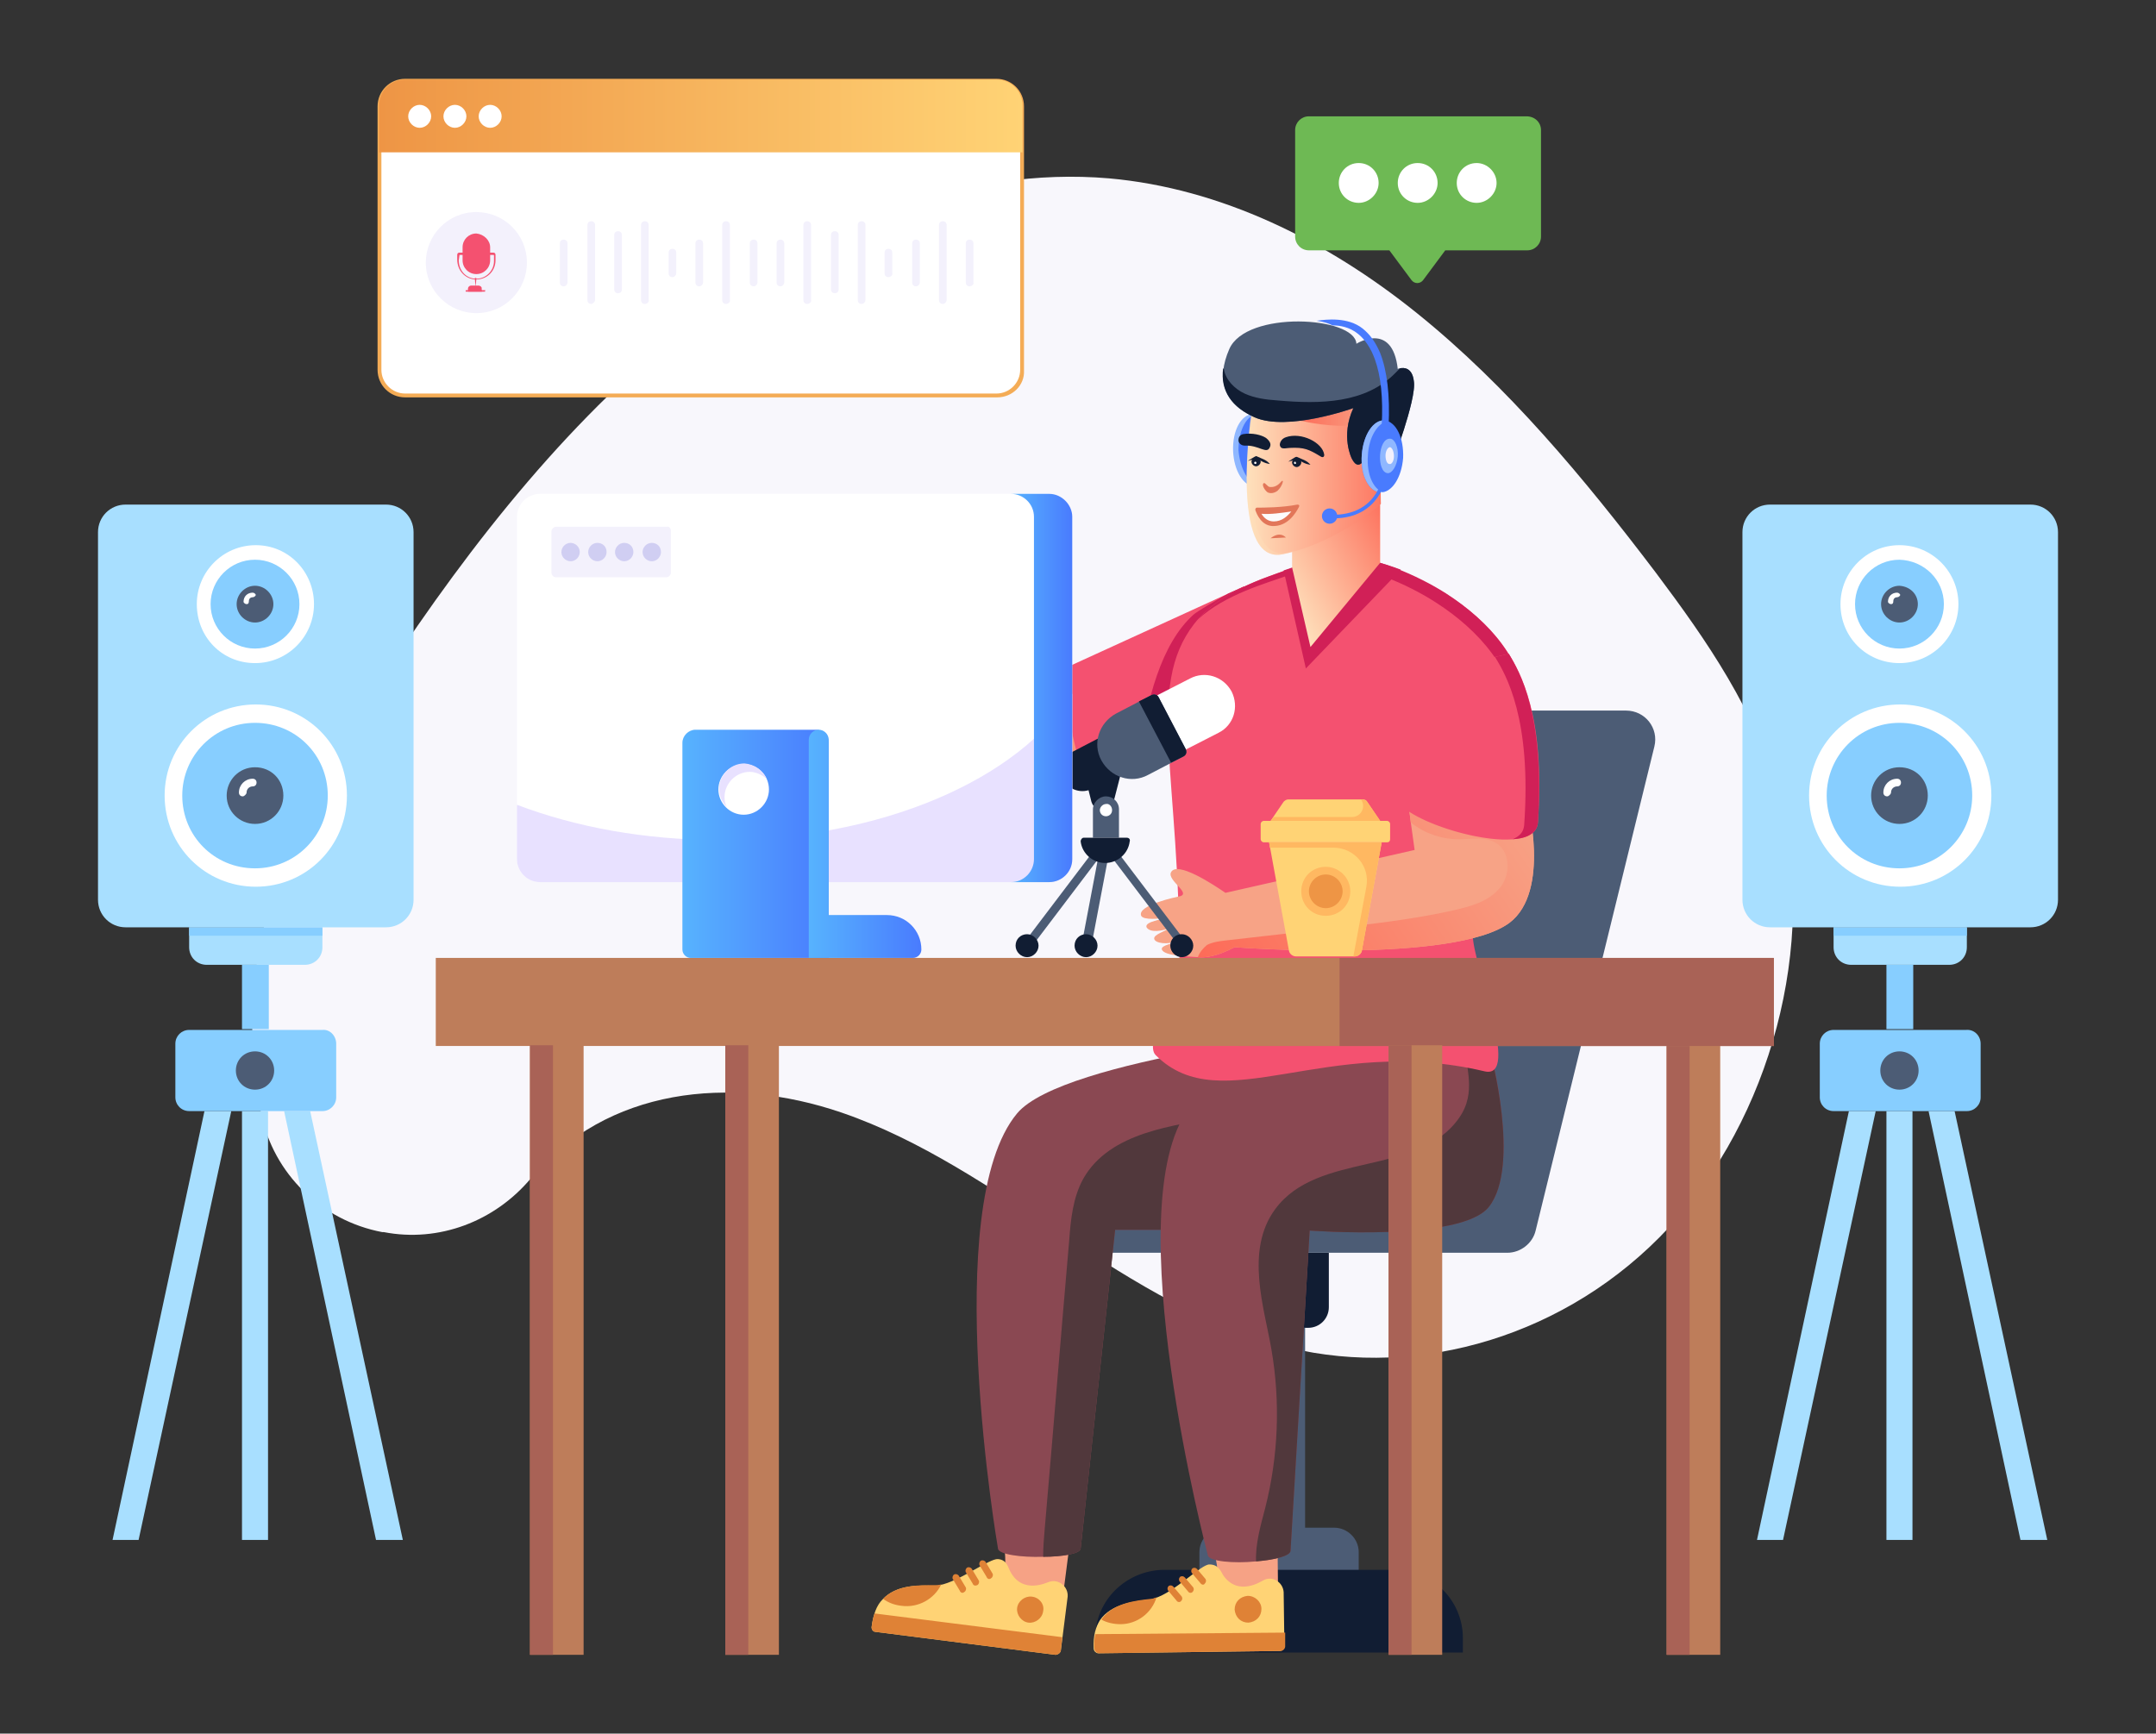 <?xml version="1.0" encoding="utf-8"?>
<svg xmlns="http://www.w3.org/2000/svg" height="226.38" id="Layer_1" style="enable-background:new 0 0 300 300" version="1.1" viewBox="9.305 36.81 281.49 226.38" width="281.49" x="0" y="0">
  <rect x="9.305" y="36.81" width="281.49" height="226.38" fill="#333333" stroke="none"/>
  <style>.st1{fill:#4c5c75}.st4{fill:#fff}.st7{fill:#f45170}.st8{fill:#f3f1fc}.st12{fill:#497bfe}.st13{fill:#8fb7ff}.st14{fill:#ffd375}.st15{fill:#df8236}.st16{fill:#8a4852}.st17{fill:#51383c}.st18{fill:#f7a386}.st20{fill:#e27659}.st21{fill:#d12057}.st22{fill:#111d33}.st28{fill:#d0cef2}.st29{fill:#f6a285}.st46{fill:#a96256}.st64{fill:#ffb861}.st87{fill:#fcfcfc}.st157{fill:#be7d5a}.st288{fill:#a8dfff}.st289{fill:#87ceff}.st295{fill:#e8e1ff}</style>
  <g id="Sound_Production">
    <path d="M227.2 197.1c-13.2 14.2-32.6 19.8-49.6 15.7-21.4-5.2-37.7-23.6-58.4-30.7-14.6-5-30.7-3.2-40.6 8.6-4.7 5.6-12 8.4-19.2 7h-.2c-7.9-1.5-14.2-7.6-15.8-15.5-1.5-7.4-1.6-15.1 0-22.7 2.6-12.6 9.1-23.9 16-34.4 11.6-17.7 24.9-34.4 40.9-46.7 16-12.3 35.1-19.9 53.8-18.3 14.6 1.3 28.4 8.1 40.2 17.6 11.8 9.5 21.8 21.5 31.2 33.9 6.6 8.8 13.1 18.1 16.2 29.4 5 19.2-1.3 41.9-14.5 56.1z" style="fill:#f8f7fc"/>
    <path class="st288" d="M248.7 157.9v2.6c0 1.3 1 2.3 2.3 2.3h12.8c1.3 0 2.3-1 2.3-2.3v-2.6h-17.4z"/>
    <path class="st289" d="M248.7 157.9h17.4v1.1h-17.4z"/>
    <path class="st288" d="m254.2 181.9-12.1 56h-3.4l12-56zM261.1 181.9l12 56h3.5l-12.1-56zM255.6 181.9h3.4v56h-3.4z"/>
    <path class="st289" d="M267.9 173.1v7c0 1-.8 1.8-1.8 1.8h-17.4c-1 0-1.8-.8-1.8-1.8v-7c0-1 .8-1.8 1.8-1.8H266c1.1-.1 1.9.8 1.9 1.8zM255.6 162.8h3.5v8.4h-3.5z"/>
    <path class="st1" d="M259.8 176.6c0 1.4-1.1 2.5-2.5 2.5s-2.5-1.1-2.5-2.5 1.1-2.5 2.5-2.5 2.5 1.1 2.5 2.5z"/>
    <path class="st288" d="M278 106.3v48c0 2-1.6 3.6-3.6 3.6h-34c-2 0-3.6-1.6-3.6-3.6v-48c0-2 1.6-3.6 3.6-3.6h34c2 0 3.6 1.6 3.6 3.6z"/>
    <path class="st4" d="M265 115.7c0 4.2-3.4 7.7-7.7 7.7s-7.7-3.4-7.7-7.7c0-4.2 3.4-7.7 7.7-7.7s7.7 3.5 7.7 7.7z"/>
    <path class="st289" d="M263.1 115.7c0 3.2-2.6 5.8-5.8 5.8-3.2 0-5.8-2.6-5.8-5.8 0-3.2 2.6-5.8 5.8-5.8 3.2.1 5.8 2.6 5.8 5.8z"/>
    <path class="st1" d="M259.7 115.7c0 1.3-1.1 2.4-2.4 2.4-1.3 0-2.4-1.1-2.4-2.4 0-1.3 1.1-2.4 2.4-2.4 1.4.1 2.4 1.1 2.4 2.4z"/>
    <path class="st4" d="M256.2 115.7c-.2 0-.4-.2-.4-.3 0-.7.5-1.2 1.2-1.2.2 0 .4.2.4.3s-.2.3-.4.3c-.3 0-.5.2-.5.5s-.1.4-.3.4zM269.3 140.7c0 6.6-5.3 11.9-11.9 11.9-6.6 0-11.9-5.3-11.9-11.9 0-6.6 5.3-11.9 11.9-11.9 6.5 0 11.9 5.3 11.9 11.9z"/>
    <path class="st289" d="M266.8 140.7c0 5.2-4.2 9.5-9.5 9.5s-9.5-4.2-9.5-9.5c0-5.2 4.2-9.5 9.5-9.5s9.5 4.2 9.5 9.5z"/>
    <path class="st1" d="M261 140.7c0 2-1.6 3.7-3.7 3.7-2 0-3.7-1.6-3.7-3.7 0-2 1.6-3.7 3.7-3.7s3.7 1.6 3.7 3.7z"/>
    <path class="st4" d="M255.7 140.8c-.3 0-.5-.2-.5-.5 0-1 .8-1.8 1.8-1.8.3 0 .5.2.5.5s-.2.5-.5.5c-.4 0-.8.3-.8.8 0 .2-.3.5-.5.5z"/>
    <path class="st288" d="M34 157.9v2.6c0 1.3 1 2.3 2.3 2.3h12.8c1.3 0 2.3-1 2.3-2.3v-2.6H34z"/>
    <path class="st289" d="M34 157.9h17.4v1.1H34z"/>
    <path class="st288" d="m39.5 181.9-12.1 56H24l12-56zM46.4 181.9l12 56h3.5l-12.1-56zM40.9 181.9h3.4v56h-3.4z"/>
    <path class="st289" d="M53.2 173.1v7c0 1-.8 1.8-1.8 1.8H34c-1 0-1.8-.8-1.8-1.8v-7c0-1 .8-1.8 1.8-1.8h17.4c1-.1 1.8.8 1.8 1.8zM40.9 162.8h3.5v8.4h-3.5z"/>
    <path class="st1" d="M45.1 176.6c0 1.4-1.1 2.5-2.5 2.5s-2.5-1.1-2.5-2.5 1.1-2.5 2.5-2.5 2.5 1.1 2.5 2.5z"/>
    <path class="st288" d="M63.3 106.3v48c0 2-1.6 3.6-3.6 3.6h-34c-2 0-3.6-1.6-3.6-3.6v-48c0-2 1.6-3.6 3.6-3.6h34c2 0 3.6 1.6 3.6 3.6z"/>
    <path class="st4" d="M50.3 115.7c0 4.2-3.4 7.7-7.7 7.7S35 120 35 115.7c0-4.2 3.4-7.7 7.7-7.7s7.6 3.5 7.6 7.7z"/>
    <path class="st289" d="M48.4 115.7c0 3.2-2.6 5.8-5.8 5.8s-5.8-2.6-5.8-5.8c0-3.2 2.6-5.8 5.8-5.8s5.8 2.6 5.8 5.8z"/>
    <path class="st1" d="M45 115.7c0 1.3-1.1 2.4-2.4 2.4s-2.4-1.1-2.4-2.4c0-1.3 1.1-2.4 2.4-2.4s2.4 1.1 2.4 2.4z"/>
    <path class="st4" d="M41.5 115.7c-.2 0-.4-.2-.4-.3 0-.7.5-1.2 1.2-1.2.2 0 .4.2.4.3s-.2.3-.4.3c-.3 0-.5.2-.5.5s-.1.4-.3.4zM54.6 140.7c0 6.6-5.3 11.9-11.9 11.9s-11.9-5.3-11.9-11.9c0-6.6 5.3-11.9 11.9-11.9s11.9 5.3 11.9 11.9z"/>
    <path class="st289" d="M52.1 140.7c0 5.2-4.2 9.5-9.5 9.5s-9.5-4.2-9.5-9.5c0-5.2 4.2-9.5 9.5-9.5s9.5 4.2 9.5 9.5z"/>
    <path class="st1" d="M46.3 140.7c0 2-1.6 3.7-3.7 3.7-2 0-3.7-1.6-3.7-3.7 0-2 1.6-3.7 3.7-3.7s3.7 1.6 3.7 3.7z"/>
    <path class="st4" d="M41 140.8c-.3 0-.5-.2-.5-.5 0-1 .8-1.8 1.8-1.8.3 0 .5.2.5.5s-.2.5-.5.5c-.4 0-.8.3-.8.8 0 .2-.3.5-.5.5z"/>
    <path class="st22" d="M169.7 200.4v7.1c0 1.5 1.2 2.7 2.7 2.7h7.7c1.5 0 2.7-1.2 2.7-2.7v-7.1h-13.1z"/>
    <path class="st1" d="M172.9 210.2h6.8v26.2h-6.8z"/>
    <path class="st1" d="M165.9 241.9v-2.4c0-1.7 1.4-3.2 3.2-3.2h14.4c1.7 0 3.2 1.4 3.2 3.2v2.4h-20.8z"/>
    <path class="st22" d="M152.3 250.7v1.9h48v-1.9c0-4.9-4-8.9-8.9-8.9h-30.2c-4.9.1-8.9 4-8.9 8.9z"/>
    <path class="st1" d="m225.3 134.3-15.5 63.2c-.4 1.7-2 2.9-3.7 2.9h-64.2V198c0-3.4 2.6-6.3 6.1-6.5l18.5-1.3 16.7-48.6c2.5-7.2 9.3-12 16.9-12h21.5c2.5 0 4.3 2.3 3.7 4.7z"/>
    <path class="st29" d="m140.4 238.5 8.5.4-1.2 9.3-8.2-1c.9-2.8 1.3-5.9.9-8.7z"/>
    <path class="st14" d="M123.1 249.3c0 .3.2.6.5.6l23.5 3c.3 0 .6-.2.7-.5l.9-7.1c.1-1.3-1.2-2.4-2.5-1.9-.1 0-3.4 1.7-5-1.4-.3-.5-.4-1.5-1.6-1.6-1.1-.1-5 2.9-7.6 3.4-.3.1-.6.1-.8.1-1.8-.1-4.9-.2-6.7 1.8-.7.7-1.2 1.9-1.4 3.6z"/>
    <path class="st15" d="M123.5 247.5c-.2.5-.3 1.1-.4 1.8 0 .3.2.6.5.6l23.5 3c.3 0 .6-.2.7-.5l.2-1.8-24.5-3.1zM145.5 247.2c-.1.9-1 1.6-1.9 1.5-.9-.1-1.6-1-1.5-1.9.1-.9 1-1.6 1.9-1.5 1 .1 1.7 1 1.5 1.9zM138.7 242.9c.2-.1.3-.4.2-.6l-.9-1.5c-.1-.2-.4-.3-.6-.2-.2.1-.3.4-.2.6l.9 1.5c.1.3.4.4.6.2zM136.9 243.8c.2-.1.3-.4.2-.6l-.9-1.5c-.1-.2-.4-.3-.6-.2-.2.1-.3.4-.2.6l.9 1.5c.1.3.4.3.6.2zM135.2 244.7c.2-.1.3-.4.2-.6l-.9-1.5c-.1-.2-.4-.3-.6-.2-.2.1-.3.4-.2.6l.9 1.5c.1.3.4.4.6.2zM124.6 245.6c.7.5 1.5.8 2.4.9 2.2.3 4.3-.9 5.2-2.8-.3.1-.6.1-.8.1-1.9 0-5-.1-6.8 1.8z"/>
    <path class="st29" d="m167.7 239 8.4-.8.1 9.4-8.3.1c.7-2.9.6-6-.2-8.7z"/>
    <path class="st14" d="M152.1 252.1c0 .3.3.6.6.6l23.7-.3c.3 0 .6-.3.6-.6l-.1-7.1c-.1-1.3-1.5-2.2-2.7-1.5-.1 0-3.2 2.2-5.2-.7-.3-.5-.6-1.4-1.8-1.4-1.1 0-4.5 3.6-7.1 4.4-.3.1-.5.2-.8.2-1.8.2-4.9.5-6.4 2.7-.5.8-.9 2-.8 3.7z"/>
    <path class="st15" d="M152.3 250.2c-.1.6-.2 1.2-.1 1.9 0 .3.3.6.6.6l23.7-.3c.3 0 .6-.3.6-.6V250l-24.8.2zM174 246.9c0 1-.7 1.7-1.7 1.8-1 0-1.7-.7-1.8-1.7 0-1 .7-1.7 1.7-1.8 1 0 1.8.8 1.8 1.7zM166.6 243.6c.2-.2.2-.4.1-.6l-1.1-1.3c-.2-.2-.4-.2-.6-.1-.2.2-.2.4-.1.6l1.1 1.3c.2.3.5.3.6.1zM165 244.7c.2-.2.2-.4.1-.6l-1.1-1.3c-.2-.2-.4-.2-.6-.1-.2.2-.2.4-.1.6l1.1 1.3c.1.2.4.3.6.1zM163.5 245.9c.2-.2.2-.4.1-.6l-1.1-1.3c-.2-.2-.4-.2-.6-.1-.2.2-.2.4-.1.6l1.1 1.3c.1.2.4.3.6.1zM153.1 248.3c.7.4 1.6.6 2.5.6 2.2 0 4.1-1.5 4.7-3.5-.3.1-.5.2-.8.2-1.8.2-4.9.5-6.4 2.7z"/>
    <path class="st16" d="M190 197.4h-35.1l-4.5 41.6c0 .7-2.4 1.1-4.9 1.1-2.8.1-5.9-.3-5.9-1.1 0 0-7.7-44.6 2.5-56.8 6-7.2 42.9-11 42.9-11 6.9 35.9 4.5 23.5 5 26.2z"/>
    <path class="st17" d="M190 197.4h-35.1l-4.5 41.6c0 .7-2.4 1.1-4.9 1.1 0-1.2.1-2.4.2-3.6 1.1-12.6 2.1-25.1 3.2-37.7.2-2.8.5-5.6 1.8-8 3.5-6.3 12.2-7 17.6-8.1 6.2-1.3 12.1-3.6 17.6-6.8l4.1 21.5z"/>
    <path class="st16" d="M203.7 194.4c-3.6 4.6-23.4 3.1-23.4 3.1l-2.5 41.8c0 .7-2.1 1.2-4.5 1.4-2.9.3-6.2 0-6.3-.8 0 0-12-45.5-2.5-58.3 4.8-6.5 32.9-7 39.4-7.5 0 0 4 15-.2 20.3z"/>
    <path class="st17" d="M203.7 194.4c-3.6 4.6-23.4 3.1-23.4 3.1l-2.5 41.8c0 .7-2.1 1.2-4.5 1.4-.1-2.3.6-4.7 1.2-7 1.7-6.7 2-13.8.8-20.7-.9-5.3-3.5-12.9.5-18.3 5.6-7.6 18.6-4.2 24-11.9 2.4-3.4.7-6.8 1-8.6 1.2-.1 2.3-.1 3-.2.1.1 4.1 15.1-.1 20.4z"/>
    <path class="st18" d="M129.5 118.1s9.7 18.3 15.7 19.8c2.5.6 10.9-2.5 10.9-2.5l-3.4-10.8c-.1 0-5.8 1.3-5.5 1.2l-13.1-13.7c-.1.2-4.9 6.4-4.6 6z"/>
    <linearGradient gradientTransform="matrix(-1 0 0 1 -1010.629 0)" gradientUnits="userSpaceOnUse" id="SVGID_1_" x1="-1166.75" x2="-1140.156" y1="127.593" y2="127.593">
      <stop offset="0" style="stop-color:#f7a386"/>
      <stop offset="1" style="stop-color:#fd6b58"/>
    </linearGradient>
    <path d="M129.5 118.1s9.7 18.3 15.7 19.8c2.5.6 10.9-2.5 10.9-2.5l-3.4-10.8-5.2 1.2c.5 1.9.7 2.4.1 5.4-.2.8-.4 1.6-.8 2.4-1.2 2.1-3.5 2.1-4.9.2-.7-.9-1-2.1-1.4-3.1-1.9-5.4-5.6-10.2-10.3-13.4l-.7.8z" style="fill:url(#SVGID_1_)"/>
    <path class="st18" d="M129.5 118.1c-.2-.6-1.8-2.3-2.5-2.6-1.1-.4-1.8-.7-2.4-1.1-.6-.4-1.2-.9-2-1.4-1.9-1.2-.4-2.5-.4-2.5-2.1-1.6.2-2.4.2-2.4-2.3-1.6.4-2.5.4-2.5-5-1.5-6.7-2.4-6-3.2.9-1 7.5.7 11.3 2.6 3.8 1.9 6.1 7.2 6.1 7.2l-4.7 5.9z"/>
    <path class="st20" d="M125.7 108.9c.4 0 .7 0 .5-.7-.2-.7-1-1.1-1.6-1.5-.7-.4-1.3-.9-2-1.2.8.2 1.4.7 2 1.1.6.4 1.4.7 1.7 1.5.1.6 0 .9-.6.8-2-.1-3.5-.8-3.4-.7.1-.1 1.6.5 3.4.7z"/>
    <path class="st20" d="M125.5 111.4c.5.1.6-.3.4-.7-.3-.7-1-1-1.7-1.5-.6-.4-1.2-.9-2-1.1.7.2 1.4.7 2 1.1.6.4 1.4.7 1.7 1.5.2.5.1.9-.4.7-1.4-.1-3.4-.9-3.3-.9 0 0 2.2.8 3.3.9z"/>
    <path class="st20" d="M124.8 113.3c.4.1.5-.2.4-.6-.2-.6-.9-.9-1.4-1.2l-.8-.5c-.3-.2-.5-.4-.8-.5.1 0 .1-.1.9.4l.8.5c.5.3 1.2.6 1.4 1.3 0 .4-.1.8-.5.6-1.1-.1-2.9-.8-2.7-.8-.1 0 1.9.7 2.7.8z"/>
    <path class="st18" d="M129.5 111.6c-2.9-2-1-3.9-1-3.9-1.9-.8-4.4-1.5-3.9-2.9.5-1.7 5.7.7 7.5 2.3 1.1 1 1.8 2.4 2 5"/>
    <path class="st20" d="M129.5 111.6c-.6-.5-1.3-1-1.5-1.7-.3-.8 0-1.6.5-2.2-1.5-.6-3.8-1.3-4-2.5-.1-.4.2-.9.6-1 1.4-.5 4.4 1 5.6 1.8 2 1.3 3 2.4 3.4 6-.5-3.6-1.5-4.8-3.4-6-1.2-.8-4.3-2.3-5.6-1.8-.4.1-.6.5-.5.9.2 1.4 4 2.3 3.9 2.5-.1.1-.9 1-.5 2.2.2.8.9 1.4 1.5 1.8z"/>
    <path class="st7" d="M151.3 138.3c24-6.2 15.1-3.9 17.2-4.4l3.2-20.5-2 .9-21 9.6c-1.3 1.1 1.5 14.6 2.6 14.4z"/>
    <path class="st21" d="m157.9 136.6 10.6-2.7 3.2-20.5-2 .9c-1.8 1-4.2 2.4-4.6 2.8-4.1 3.7-6.2 11-7.2 19.5z"/>
    <path class="st7" d="M208.5 129.6c0 2.7-.6 5-1.4 7.4-1.2 3.4-3.5 8.9-4.1 11.7-.9 3.2-1.4 7.6-1.4 10.2-.1 3.6 6.4 19 1.5 17.8-20.7-4.9-34.3 6.5-42.9-2.1-1.7-1.7 3.1-8.7 3.1-11.2.1-25.4-4.5-36.8 1.9-45.1 3.2-4.1 8.5-5.8 13.3-7.5.1 0 .2-.1.3-.1 4.5-1.5 7.2-1.8 13.2.6 8 3.1 16.5 9.8 16.5 18.3z"/>
    <path class="st21" d="M204.2 144.6h-.8c1.9-5 3.8-8.9 3.8-13.8 0-6.3-4.8-11.7-10.4-15.3-3.7-2.4-9.6-5-13.9-4.8-1.4.1-3.2.5-5.3 1.2-3 1.1-8.3 2.5-11.9 5.8 3.6-4.1 9.6-5.7 13.2-7 2-.7 3.9-1.1 5.3-1.2 4.3-.2 10.3 2.5 13.9 4.8 5.6 3.6 10.4 9 10.4 15.3 0 5.4-2.4 9.6-4.3 15z"/>
    <path class="st18" d="M161.7 158.1c-.1.3-1.8.7-1.7 1.3.1.6 1.8.8 2.9.3-.1.3-2.1.5-1.9 1.1.3.9 3.8.9 4.7 1 1 .1 2.5-.1 4.8-1.3 0 0 28.7 2.2 35.9-3.2 5.4-4.1 2.3-15.8 2.3-15.8l-16.1-4.4.9 7.1.5 3.6-24.7 5.6c-1.6-1.1-6.3-4.2-7.1-2.7-.6 1.1 3 2.9.9 3.2 0 0-5.4 1.1-4.8 2.5.3.6 2.6.4 3.1.2-.1.3-2.7.5-2.4 1.3.5.8 2.2.4 2.7.2z"/>
    <linearGradient gradientTransform="scale(-1 1) rotate(33.957 12.23 3470.425)" gradientUnits="userSpaceOnUse" id="SVGID_2_" x1="-2030.456" x2="-1983.454" y1="832.24" y2="832.24">
      <stop offset="0" style="stop-color:#f7a386"/>
      <stop offset="1" style="stop-color:#fd6b58"/>
    </linearGradient>
    <path d="M165.7 161.8c1 .1 2.5-.1 4.8-1.3 0 0 28.7 2.2 35.9-3.2 5.4-4.1 2.3-15.8 2.3-15.8l-16.1-4.4.9 7.1c1.7 1.4 4 2.2 6.2 2.2 1.7 0 3.7-.4 5.1.6 1.8 1.3 1.7 4.3.2 5.9-1.5 1.7-3.8 2.3-6 2.8-5.4 1.2-10.8 1.8-16.3 2.4l-13.2 1.5c-.9.1-1.8.2-2.6.6-.5.4-1 1-1.2 1.6z" style="fill:url(#SVGID_2_)"/>
    <path class="st7" d="m193.8 124.9 12.5-2.7c1.4 2.3 4.8 8 3.8 22-.3 4.6-13.8 1.2-17.5-1.9-2.8-2.3-3.3-11.9 1.2-17.4z"/>
    <path class="st21" d="M210.1 144.2c-.1 1.4-1.4 2.1-3.3 2.2.9-.4 1.4-.9 1.5-1.8 1-14-2.4-19.7-3.8-22l1.8-.4c1.4 2.3 4.7 8 3.8 22zM192.2 111.2l-12.4 12.9-2.9-12.8c2-.7 5.2-1.8 7.3-1.8 2.5-.1 5.6.8 8 1.7z"/>
    <path class="st12" d="M175.8 95.5c.1 2.6-1 4.7-2.5 4.8-1.5.1-2.8-2-2.9-4.6-.1-2.6 1-4.7 2.5-4.8 1.5 0 2.8 2 2.9 4.6z"/>
    <path class="st13" d="M173.6 100.2c-.1 0-.2.1-.4.1-1.5.1-2.8-2-2.9-4.6-.1-2.6 1-4.7 2.5-4.8h.4c-1.3.4-2.2 2.3-2.2 4.7.2 2.4 1.3 4.4 2.6 4.6z"/>
    <linearGradient gradientTransform="matrix(-1 0 0 1 -1203.235 0)" gradientUnits="userSpaceOnUse" id="SVGID_3_" x1="-1378.809" x2="-1394.824" y1="112.686" y2="103.818">
      <stop offset="0" style="stop-color:#fee1bc"/>
      <stop offset="1" style="stop-color:#fd6b58"/>
    </linearGradient>
    <path d="M178 100v10.9l2.4 10.4 9.1-11V100z" style="fill:url(#SVGID_3_)"/>
    <linearGradient gradientTransform="matrix(-1 0 0 1 -1203.235 0)" gradientUnits="userSpaceOnUse" id="SVGID_4_" x1="-1375.313" x2="-1394.88" y1="98.307" y2="98.184">
      <stop offset="0" style="stop-color:#fee1bc"/>
      <stop offset="1" style="stop-color:#fd6b58"/>
    </linearGradient>
    <path d="M176.7 109.2c4.1-.8 8.4-3.1 11.7-5.6.8-.6 1.2-1 1.2-1s-.1-2.2.1-2.8c.3-.8 1.3-1.5 1.8-3.1.4-1.3.3-2.7-1.6-3.4l-.7-6.1-16.4 3.1c-.1.1-3.1 20.2 3.9 18.9z" style="fill:url(#SVGID_4_)"/>
    <path d="M176.7 109.2c.7-.1 1.3-.3 1.9-.5-.4.1-.8.2-1.3.3-6.7 1.3-4.6-18.6-4.6-18.6s-3 20.1 4 18.8z" style="opacity:.3;fill:#fee1bc"/>
    <linearGradient gradientTransform="matrix(-1 0 0 1 -1203.235 0)" gradientUnits="userSpaceOnUse" id="SVGID_5_" x1="-1391.954" x2="-1381.793" y1="90.771" y2="90.771">
      <stop offset="0" style="stop-color:#f7a386"/>
      <stop offset="1" style="stop-color:#fd6b58"/>
    </linearGradient>
    <path d="M186.5 92.2c.9-.3 1.8-.9 2.2-1.8.3-.8-.1-1.1-.9-1.2-2.8-.2-5.7.3-8.3 1.4-.3.1-.8.3-.8.7-.1.4.5.5.7.5 1.6.4 5.4.9 7.1.4z" style="fill:url(#SVGID_5_)"/>
    <path class="st1" d="M192.6 92.9c-.5 1.6-1 2.8-1 2.8 0-1-.4-2-1.9-2.2-1-.2-1.7 0-2.2 3.2-.6 1.1-1.2 1-1.7 0 0 0-1.5-2.9.2-6.6 0 0-8.6 3.1-12.9 1.2-4.1-1.8-5-5-3.3-8.9 2.2-5.1 16.4-4.3 16.6-.7 0 0 4.7-3 5.4 3.3 0 0 .1-.1.3-.1.5-.1 1.6-.1 1.8 1.7.2 1.2-.6 4.1-1.3 6.3z"/>
    <path class="st22" d="M181.7 96.4c.3.2.5.1.5-.2-.2-1.6-3-3-5-2.3-.6.2-.8.7-.8 1 .1.7.8.4 1.3.4 1.9-.1 2.5.2 4 1.1zM174.6 94c-.6-.4-1.8-.7-3-.5-.4.1-.6.4-.6.8s.4.7.8.7c1.9-.1 2.9 1.2 3.3.2.2-.4 0-.8-.5-1.2z"/>
    <path class="st20" d="M173.4 103.1c.8 0 3.3 0 5.3-.4.2 0 .3.1.2.3-.4.8-1.5 2.6-3.5 2.5-1.4-.1-2-1.5-2.2-2.1 0-.2.1-.3.2-.3z"/>
    <path class="st87" d="M177.9 103.6c-.5.6-1.2 1.3-2.3 1.3-.8 0-1.3-.5-1.6-1 1.2.1 2.5-.1 3.9-.3z"/>
    <path class="st20" d="M176.7 99.6c.1 0 .1 0 .1.1-.1.5-.4.9-.7 1.2-.4.3-.9.4-1.3.2-.4-.3-.8-1-.5-1.2.2-.1.5.5.8.5 1 .1 1.4-.7 1.6-.8zM175.2 107.1s1.1-1 2-.1l-2 .1z"/>
    <path class="st22" d="M179.2 97.2c0 .3-.3.6-.6.6s-.6-.3-.6-.6.3-.6.6-.6c.4 0 .6.2.6.6zM192.6 92.9c-.5 1.6-1 2.8-1 2.8 0-1-.4-2-1.9-2.2-1-.2-1.7 0-2.2 3.2-.6 1.1-1.2 1-1.7 0 0 0-1.5-2.9.2-6.6 0 0-8.6 3.1-12.9 1.2-2.9-1.3-4.5-3.4-4.1-6.4l.1.1c.2 1.4 1.4 2.6 2.7 3.2 1.3.6 2.8.8 4.3.9 5.6.5 11.5.4 15.4-3.6l.6-.6c.5-.1 1.6-.1 1.8 1.7.2 1.2-.6 4.1-1.3 6.3z"/>
    <path class="st22" d="M177.5 97.1c.4-.1.8-.2 1.2-.4h-.1c.5.3 1 .7 1.8.8-.5-.6-1.1-.7-1.7-1-.2-.1-.3 0-1.2.6-.1-.1-.1-.1 0 0-.1 0 0 0 0 0zM173.9 97.1c0 .3-.3.6-.6.6s-.6-.3-.6-.6.3-.6.6-.6c.4 0 .6.3.6.6z"/>
    <path class="st87" d="M173.2 97.4c-.2 0-.2-.3 0-.3s.2.3 0 .3zM178.4 97.4c-.2 0-.2-.3 0-.3.1 0 .2.3 0 .3z"/>
    <path class="st22" d="M172.2 97c.4-.1.8-.2 1.2-.4h-.1c.5.3 1 .7 1.8.8-.5-.6-1.1-.7-1.7-1-.1-.1-.2 0-1.2.6-.1 0-.1 0 0 0z"/>
    <path class="st12" d="M192.5 96.6c-.2 2.6-1.5 4.6-3 4.5-1.5-.1-2.6-2.3-2.4-4.9.2-2.6 1.5-4.6 3-4.5 1.5.2 2.5 2.3 2.4 4.9z"/>
    <path class="st13" d="M189.9 101.1h-.4c-1.5-.1-2.6-2.3-2.4-4.9.2-2.6 1.5-4.6 3-4.5.1 0 .3 0 .4.1-1.3.2-2.5 2.1-2.6 4.5-.2 2.4.7 4.4 2 4.8z"/>
    <path class="st13" d="M191.8 96.4c-.1 1.2-.7 2.2-1.3 2.2-1.5-.1-1.3-4.6.3-4.5.6 0 1.1 1.1 1 2.3z"/>
    <path class="st8" d="M191.3 96.4c0 .6-.3 1.1-.6 1-.3 0-.5-.5-.5-1.1 0-.6.3-1.1.6-1.1.3.1.5.6.5 1.2z"/>
    <path class="st12" d="M190.6 92.5c0 .2-.2.4-.5.4-.2 0-.4-.2-.4-.5.2-3.6-.1-6.5-.9-8.7-.5-1.4-1.3-2.6-2.2-3.3-1.1-.9-2.4-1.1-3.3-1.1-.6-.3-1.3-.5-2.1-.6 1.3-.2 4.1-.5 6 1 1 .8 1.7 1.8 2.3 3.2.9 2.3 1.3 5.5 1.1 9.6zM183.4 104.5c6.1 0 6.9-5.4 6.9-5.4l-.5-.1c0 .2-.8 5.5-7.3 5v.5h.9z"/>
    <circle class="st12" cx="182.9" cy="104.2" r="1"/>
    <path class="st22" d="m155.6 138-.9 3.5c-.2.8-1 1.3-1.8 1.1-.5-.1-.9-.5-1.1-1.1l-1.2-4.8 5 1.3z"/>
    <path class="st22" d="m156.7 137.3-4.8 2.5c-1.3.7-3 .2-3.7-1.1-.7-1.3-.2-3 1.1-3.7l4.8-2.5 2.6 4.8z"/>
    <path class="st4" d="m168.4 132.5-4.3 2.2c0-.1 0-.1-.1-.2l-3.5-6.7c0-.1-.1-.1-.1-.2l4.3-2.2c1.9-1 4.3-.3 5.4 1.7 1 2 .3 4.4-1.7 5.4z"/>
    <path class="st1" d="M159.6 127.6 155 130c-2.2 1.2-3.1 3.9-1.9 6.1 1.2 2.2 3.9 3.1 6.1 1.9l4.6-2.4c.4-.2.5-.6.3-1l-3.5-6.7c-.2-.4-.6-.5-1-.3z"/>
    <path class="st22" d="m162.2 136.4 1.6-.8c.4-.2.5-.6.3-1l-3.5-6.7c-.2-.4-.6-.5-1-.3l-1.6.8 4.2 8z"/>
    <path class="st1" d="M155.4 142.5v3.7H152v-3.7c0-.9.8-1.7 1.7-1.7.9 0 1.7.7 1.7 1.7zM151.8 160.3l2.3-12.1h-1.3l-2.3 12.1z"/>
    <path class="st1" d="m164.5 160.3-9.4-12.4h-1.3l9.4 12.4zM144.1 160.3l9.4-12.4h-1.4l-9.4 12.4z"/>
    <path class="st22" d="M165.1 160.3c0 .8-.7 1.5-1.5 1.5s-1.5-.7-1.5-1.5c0-.9.7-1.5 1.5-1.5s1.5.7 1.5 1.5zM152.6 160.3c0 .8-.7 1.5-1.5 1.5s-1.5-.7-1.5-1.5c0-.9.7-1.5 1.5-1.5s1.5.7 1.5 1.5zM144.9 160.3c0 .8-.7 1.5-1.5 1.5s-1.5-.7-1.5-1.5c0-.9.7-1.5 1.5-1.5s1.5.7 1.5 1.5zM156.4 146.2c.3 0 .5.2.4.5-.2 1.6-1.6 2.8-3.2 2.8s-3-1.2-3.2-2.8c0-.3.2-.5.4-.5h5.6z"/>
    <path class="st4" d="M154.5 142.6c0 .5-.4.8-.8.8-.5 0-.8-.4-.8-.8s.4-.8.8-.8c.4-.1.8.3.8.8z"/>
    <path class="st14" d="m189.7 146.8-2.6 14.2c-.1.4-.5.7-.9.7h-7.7c-.4 0-.8-.3-.9-.7l-2.6-14.2h14.7z"/>
    <path class="st64" d="m189.7 146.8-2.6 14.2c-.1.4-.5.7-.9.7h-.2l1.7-9.1c.5-2.7-1.6-5.1-4.3-5.1h-8.3l-.1-.7h14.7z"/>
    <path class="st14" d="M190.8 146.4v-2c0-.2-.2-.4-.4-.4h-16.1c-.2 0-.4.2-.4.4v2c0 .2.2.4.4.4h16.1c.3 0 .4-.2.4-.4zM189.5 144l-1.7-2.5c-.1-.2-.3-.3-.6-.3h-9.7c-.2 0-.4.1-.6.3l-1.7 2.5h14.3z"/>
    <path class="st64" d="M189.5 144h-14.3l.4-.5h10.2c1.2 0 1.9-1.3 1.2-2.3h.2c.2 0 .4.1.6.3l1.7 2.5zM185.6 153.2c0 1.8-1.4 3.2-3.2 3.2-1.8 0-3.2-1.4-3.2-3.2 0-1.8 1.4-3.2 3.2-3.2 1.7 0 3.2 1.4 3.2 3.2z"/>
    <path d="M184.6 153.2c0 1.2-1 2.2-2.2 2.2-1.2 0-2.2-1-2.2-2.2 0-1.2 1-2.2 2.2-2.2 1.2 0 2.2 1 2.2 2.2z" style="fill:#ee9545"/>
    <path class="st157" d="M226.9 173.3h7v79.6h-7z"/>
    <path class="st46" d="M226.9 173.3h3v79.6h-3z"/>
    <path class="st157" d="M66.2 161.9h174.7v11.5H66.2z"/>
    <path class="st46" d="M184.2 161.9h56.7v11.5h-56.7z"/>
    <path class="st157" d="M190.6 173.3h7v79.6h-7z"/>
    <path class="st46" d="M190.6 173.3h3v79.6h-3z"/>
    <path class="st157" d="M104 173.3h7v79.6h-7z"/>
    <path class="st46" d="M104 173.3h3v79.6h-3z"/>
    <path class="st157" d="M78.5 173.3h7v79.6h-7z"/>
    <path class="st46" d="M78.5 173.3h3v79.6h-3z"/>
    <path class="st4" d="M149.3 104.3V149c0 1.7-1.4 3-3 3H79.8c-1.7 0-3-1.4-3-3v-44.7c0-1.7 1.4-3 3-3h66.4c1.7 0 3.1 1.4 3.1 3z"/>
    <path class="st295" d="M149.3 127.4V149c0 1.7-1.4 3-3 3H79.8c-1.7 0-3-1.4-3-3v-7.1c7.6 2.9 16.7 4.6 26.4 4.6 21.1 0 39.1-7.9 46.1-19.1z"/>
    <linearGradient gradientUnits="userSpaceOnUse" id="SVGID_6_" x1="141.279" x2="149.274" y1="126.665" y2="126.665">
      <stop offset="0" style="stop-color:#57b3fe"/>
      <stop offset="1" style="stop-color:#497bfe"/>
    </linearGradient>
    <path d="M149.3 104.3V149c0 1.7-1.4 3-3 3h-5c1.7 0 3-1.4 3-3v-44.7c0-1.7-1.4-3-3-3h5c1.6 0 3 1.4 3 3z" style="fill:url(#SVGID_6_)"/>
    <linearGradient gradientUnits="userSpaceOnUse" id="SVGID_7_" x1="98.413" x2="117.55" y1="146.969" y2="146.969">
      <stop offset="0" style="stop-color:#57b3fe"/>
      <stop offset="1" style="stop-color:#497bfe"/>
    </linearGradient>
    <path d="M117.5 133.8v28.1h-18c-.6 0-1.1-.5-1.1-1.1v-27c0-.9.8-1.7 1.7-1.7h15.7c1 0 1.7.7 1.7 1.7z" style="fill:url(#SVGID_7_)"/>
    <linearGradient gradientUnits="userSpaceOnUse" id="SVGID_8_" x1="114.936" x2="129.646" y1="146.97" y2="146.97">
      <stop offset="0" style="stop-color:#57b3fe"/>
      <stop offset="1" style="stop-color:#497bfe"/>
    </linearGradient>
    <path d="M129.6 160.8c0 .6-.5 1.1-1.1 1.1h-13.6v-28.5c0-.7.6-1.3 1.3-1.3.7 0 1.3.6 1.3 1.3v22.9h7.6c2.5 0 4.5 2 4.5 4.5z" style="fill:url(#SVGID_8_)"/>
    <path class="st4" d="M109.7 139.9c0 1.8-1.5 3.3-3.3 3.3-1.8 0-3.3-1.5-3.3-3.3 0-1.8 1.5-3.3 3.3-3.3 1.9 0 3.3 1.5 3.3 3.3z"/>
    <path class="st295" d="M109.4 138.5c-.6-.5-1.4-.9-2.2-.9-1.8 0-3.3 1.5-3.3 3.3 0 .5.1.9.3 1.3-.6-.6-1-1.4-1-2.4 0-1.8 1.5-3.3 3.3-3.3 1.3.1 2.4.9 2.9 2z"/>
    <path class="st8" d="M96.9 106.2v5.4c0 .3-.3.6-.6.6H81.9c-.3 0-.6-.3-.6-.6v-5.4c0-.3.3-.6.6-.6h14.4c.4-.1.6.2.6.6z"/>
    <path class="st28" d="M85 108.9c0 .6-.5 1.2-1.2 1.2-.6 0-1.2-.5-1.2-1.2 0-.6.5-1.2 1.2-1.2.6 0 1.2.5 1.2 1.2zM88.5 108.9c0 .6-.5 1.2-1.2 1.2-.6 0-1.2-.5-1.2-1.2 0-.6.5-1.2 1.2-1.2s1.2.5 1.2 1.2zM92 108.9c0 .6-.5 1.2-1.2 1.2-.6 0-1.2-.5-1.2-1.2 0-.6.5-1.2 1.2-1.2s1.2.5 1.2 1.2zM95.6 108.9c0 .6-.5 1.2-1.2 1.2-.6 0-1.2-.5-1.2-1.2 0-.6.5-1.2 1.2-1.2s1.2.5 1.2 1.2z"/>
    <path class="st4" d="M142.8 50.7v34.5c0 1.9-1.5 3.4-3.4 3.4H62.2c-1.9 0-3.4-1.5-3.4-3.4V50.7c0-1.9 1.5-3.4 3.4-3.4h77.2c1.9 0 3.4 1.5 3.4 3.4z"/>
    <path d="M139.5 88.7H62.2c-2 0-3.6-1.6-3.6-3.6V50.7c0-2 1.6-3.6 3.6-3.6h77.2c2 0 3.6 1.6 3.6 3.6v34.5c.1 1.9-1.5 3.5-3.5 3.5zM62.2 47.5c-1.7 0-3.1 1.4-3.1 3.1v34.5c0 1.7 1.4 3.1 3.1 3.1h77.2c1.7 0 3.1-1.4 3.1-3.1V50.7c0-1.7-1.4-3.1-3.1-3.1H62.2z" style="fill:#f4ac56"/>
    <linearGradient gradientUnits="userSpaceOnUse" id="SVGID_9_" x1="58.874" x2="142.824" y1="52.019" y2="52.019">
      <stop offset="0" style="stop-color:#ee9545"/>
      <stop offset="1" style="stop-color:#ffd375"/>
    </linearGradient>
    <path d="M142.8 56.7v-6.1c0-1.9-1.5-3.4-3.4-3.4H62.2c-1.9 0-3.4 1.5-3.4 3.4v6.1h84z" style="fill:url(#SVGID_9_)"/>
    <path class="st4" d="M65.6 52c0 .8-.7 1.5-1.5 1.5s-1.5-.7-1.5-1.5.7-1.5 1.5-1.5 1.5.7 1.5 1.5zM70.2 52c0 .8-.7 1.5-1.5 1.5s-1.5-.7-1.5-1.5.7-1.5 1.5-1.5 1.5.7 1.5 1.5zM74.8 52c0 .8-.7 1.5-1.5 1.5s-1.5-.7-1.5-1.5.7-1.5 1.5-1.5 1.5.7 1.5 1.5z"/>
    <path class="st8" d="M107.7 74.2c-.3 0-.5-.2-.5-.5v-5.1c0-.3.2-.5.5-.5s.5.2.5.5v5.1c0 .2-.2.5-.5.5zM104.1 76.5c-.3 0-.5-.2-.5-.5v-9.8c0-.3.2-.5.5-.5s.5.2.5.5V76c.1.2-.2.5-.5.5zM100.6 74.2c-.3 0-.5-.2-.5-.5v-5.1c0-.3.2-.5.5-.5s.5.2.5.5v5.1c0 .2-.2.5-.5.5zM97.1 73c-.3 0-.5-.2-.5-.5v-2.7c0-.3.2-.5.5-.5s.5.2.5.5v2.7c0 .2-.2.5-.5.5zM93.5 76.5c-.3 0-.5-.2-.5-.5v-9.8c0-.3.2-.5.5-.5s.5.2.5.5V76c.1.2-.2.5-.5.5zM90 75.1c-.3 0-.5-.2-.5-.5v-7.1c0-.3.2-.5.5-.5s.5.2.5.5v7.1c0 .3-.2.5-.5.5zM86.5 76.5c-.3 0-.5-.2-.5-.5v-9.8c0-.3.2-.5.5-.5s.5.2.5.5V76c0 .2-.3.5-.5.5zM82.9 74.2c-.3 0-.5-.2-.5-.5v-5.1c0-.3.2-.5.5-.5s.5.2.5.5v5.1c0 .2-.2.5-.5.5zM135.9 74.2c-.3 0-.5-.2-.5-.5v-5.1c0-.3.2-.5.5-.5s.5.2.5.5v5.1c.1.2-.2.5-.5.5zM132.4 76.5c-.3 0-.5-.2-.5-.5v-9.8c0-.3.2-.5.5-.5s.5.2.5.5V76c0 .2-.2.5-.5.5zM128.9 74.2c-.3 0-.5-.2-.5-.5v-5.1c0-.3.2-.5.5-.5s.5.2.5.5v5.1c0 .2-.2.5-.5.5zM125.3 73c-.3 0-.5-.2-.5-.5v-2.7c0-.3.2-.5.5-.5s.5.2.5.5v2.7c.1.2-.2.5-.5.5zM121.8 76.5c-.3 0-.5-.2-.5-.5v-9.8c0-.3.2-.5.5-.5s.5.2.5.5V76c0 .2-.2.5-.5.5zM118.3 75.1c-.3 0-.5-.2-.5-.5v-7.1c0-.3.2-.5.5-.5s.5.2.5.5v7.1c0 .3-.2.5-.5.5zM114.7 76.5c-.3 0-.5-.2-.5-.5v-9.8c0-.3.2-.5.5-.5s.5.2.5.5V76c.1.2-.2.5-.5.5zM111.2 74.2c-.3 0-.5-.2-.5-.5v-5.1c0-.3.2-.5.5-.5s.5.2.5.5v5.1c0 .2-.2.5-.5.5zM78.1 71.1c0 3.6-2.9 6.6-6.6 6.6-3.6 0-6.6-2.9-6.6-6.6 0-3.6 2.9-6.6 6.6-6.6 3.6 0 6.6 2.9 6.6 6.6z"/>
    <path class="st7" d="M71.5 73.3h-.2c-1.3-.1-2.3-1.2-2.3-2.6v-.6c0-.2.1-.3.3-.3h4.4c.2 0 .3.1.3.3v.7c0 1.4-1.1 2.5-2.5 2.5zm-2.2-3.2c-.1 0-.1 0 0 0l-.1.7c0 1.3.9 2.3 2.1 2.4 1.4.1 2.5-1 2.5-2.3v-.7c0-.1 0-.1-.1-.1h-4.4z"/>
    <path class="st7" d="M73.3 69.1v1.7c0 1-.8 1.8-1.8 1.8s-1.8-.8-1.8-1.8v-1.7c0-1 .8-1.8 1.8-1.8 1 .1 1.8.9 1.8 1.8zM71.4 74.3s-.1 0 0 0l-.1-1.1c0-.1 0-.1.1-.1s.1 0 .1.1l-.1 1.1c.1 0 .1 0 0 0z"/>
    <path class="st7" d="M72.2 74.5v.3h-1.7v-.3c0-.2.1-.3.3-.3h1c.3 0 .4.1.4.3z"/>
    <path class="st7" d="M72.2 74.9h-1.7c-.1 0-.1 0-.1-.1v-.3c0-.2.2-.4.4-.4h1c.2 0 .4.2.4.4v.4c.1-.1.1 0 0 0zm-1.5-.2h1.5v-.2c0-.1-.1-.2-.2-.2h-1c-.1 0-.2.1-.2.2v.2z"/>
    <path class="st7" d="M72.6 74.9h-2.4c-.1 0-.1 0-.1-.1s0-.1.1-.1h2.4c.1 0 .1 0 0 .2.1-.1.1 0 0 0z"/>
    <path d="M210.5 53.8v13.9c0 1-.8 1.8-1.8 1.8H198l-2.9 3.9c-.4.5-1.1.5-1.5 0l-2.9-3.9h-10.5c-1 0-1.8-.8-1.8-1.8V53.8c0-1 .8-1.8 1.8-1.8h28.4c1.1 0 1.9.8 1.9 1.8z" style="fill:#6eb954"/>
    <path class="st4" d="M189.3 60.7c0 1.4-1.2 2.6-2.6 2.6-1.4 0-2.6-1.1-2.6-2.6 0-1.4 1.1-2.6 2.6-2.6s2.6 1.2 2.6 2.6zM197 60.7c0 1.4-1.2 2.6-2.6 2.6-1.4 0-2.6-1.1-2.6-2.6 0-1.4 1.1-2.6 2.6-2.6s2.6 1.2 2.6 2.6zM204.7 60.7c0 1.4-1.2 2.6-2.6 2.6-1.4 0-2.6-1.1-2.6-2.6 0-1.4 1.1-2.6 2.6-2.6 1.4 0 2.6 1.2 2.6 2.6z"/>
  </g>
</svg>